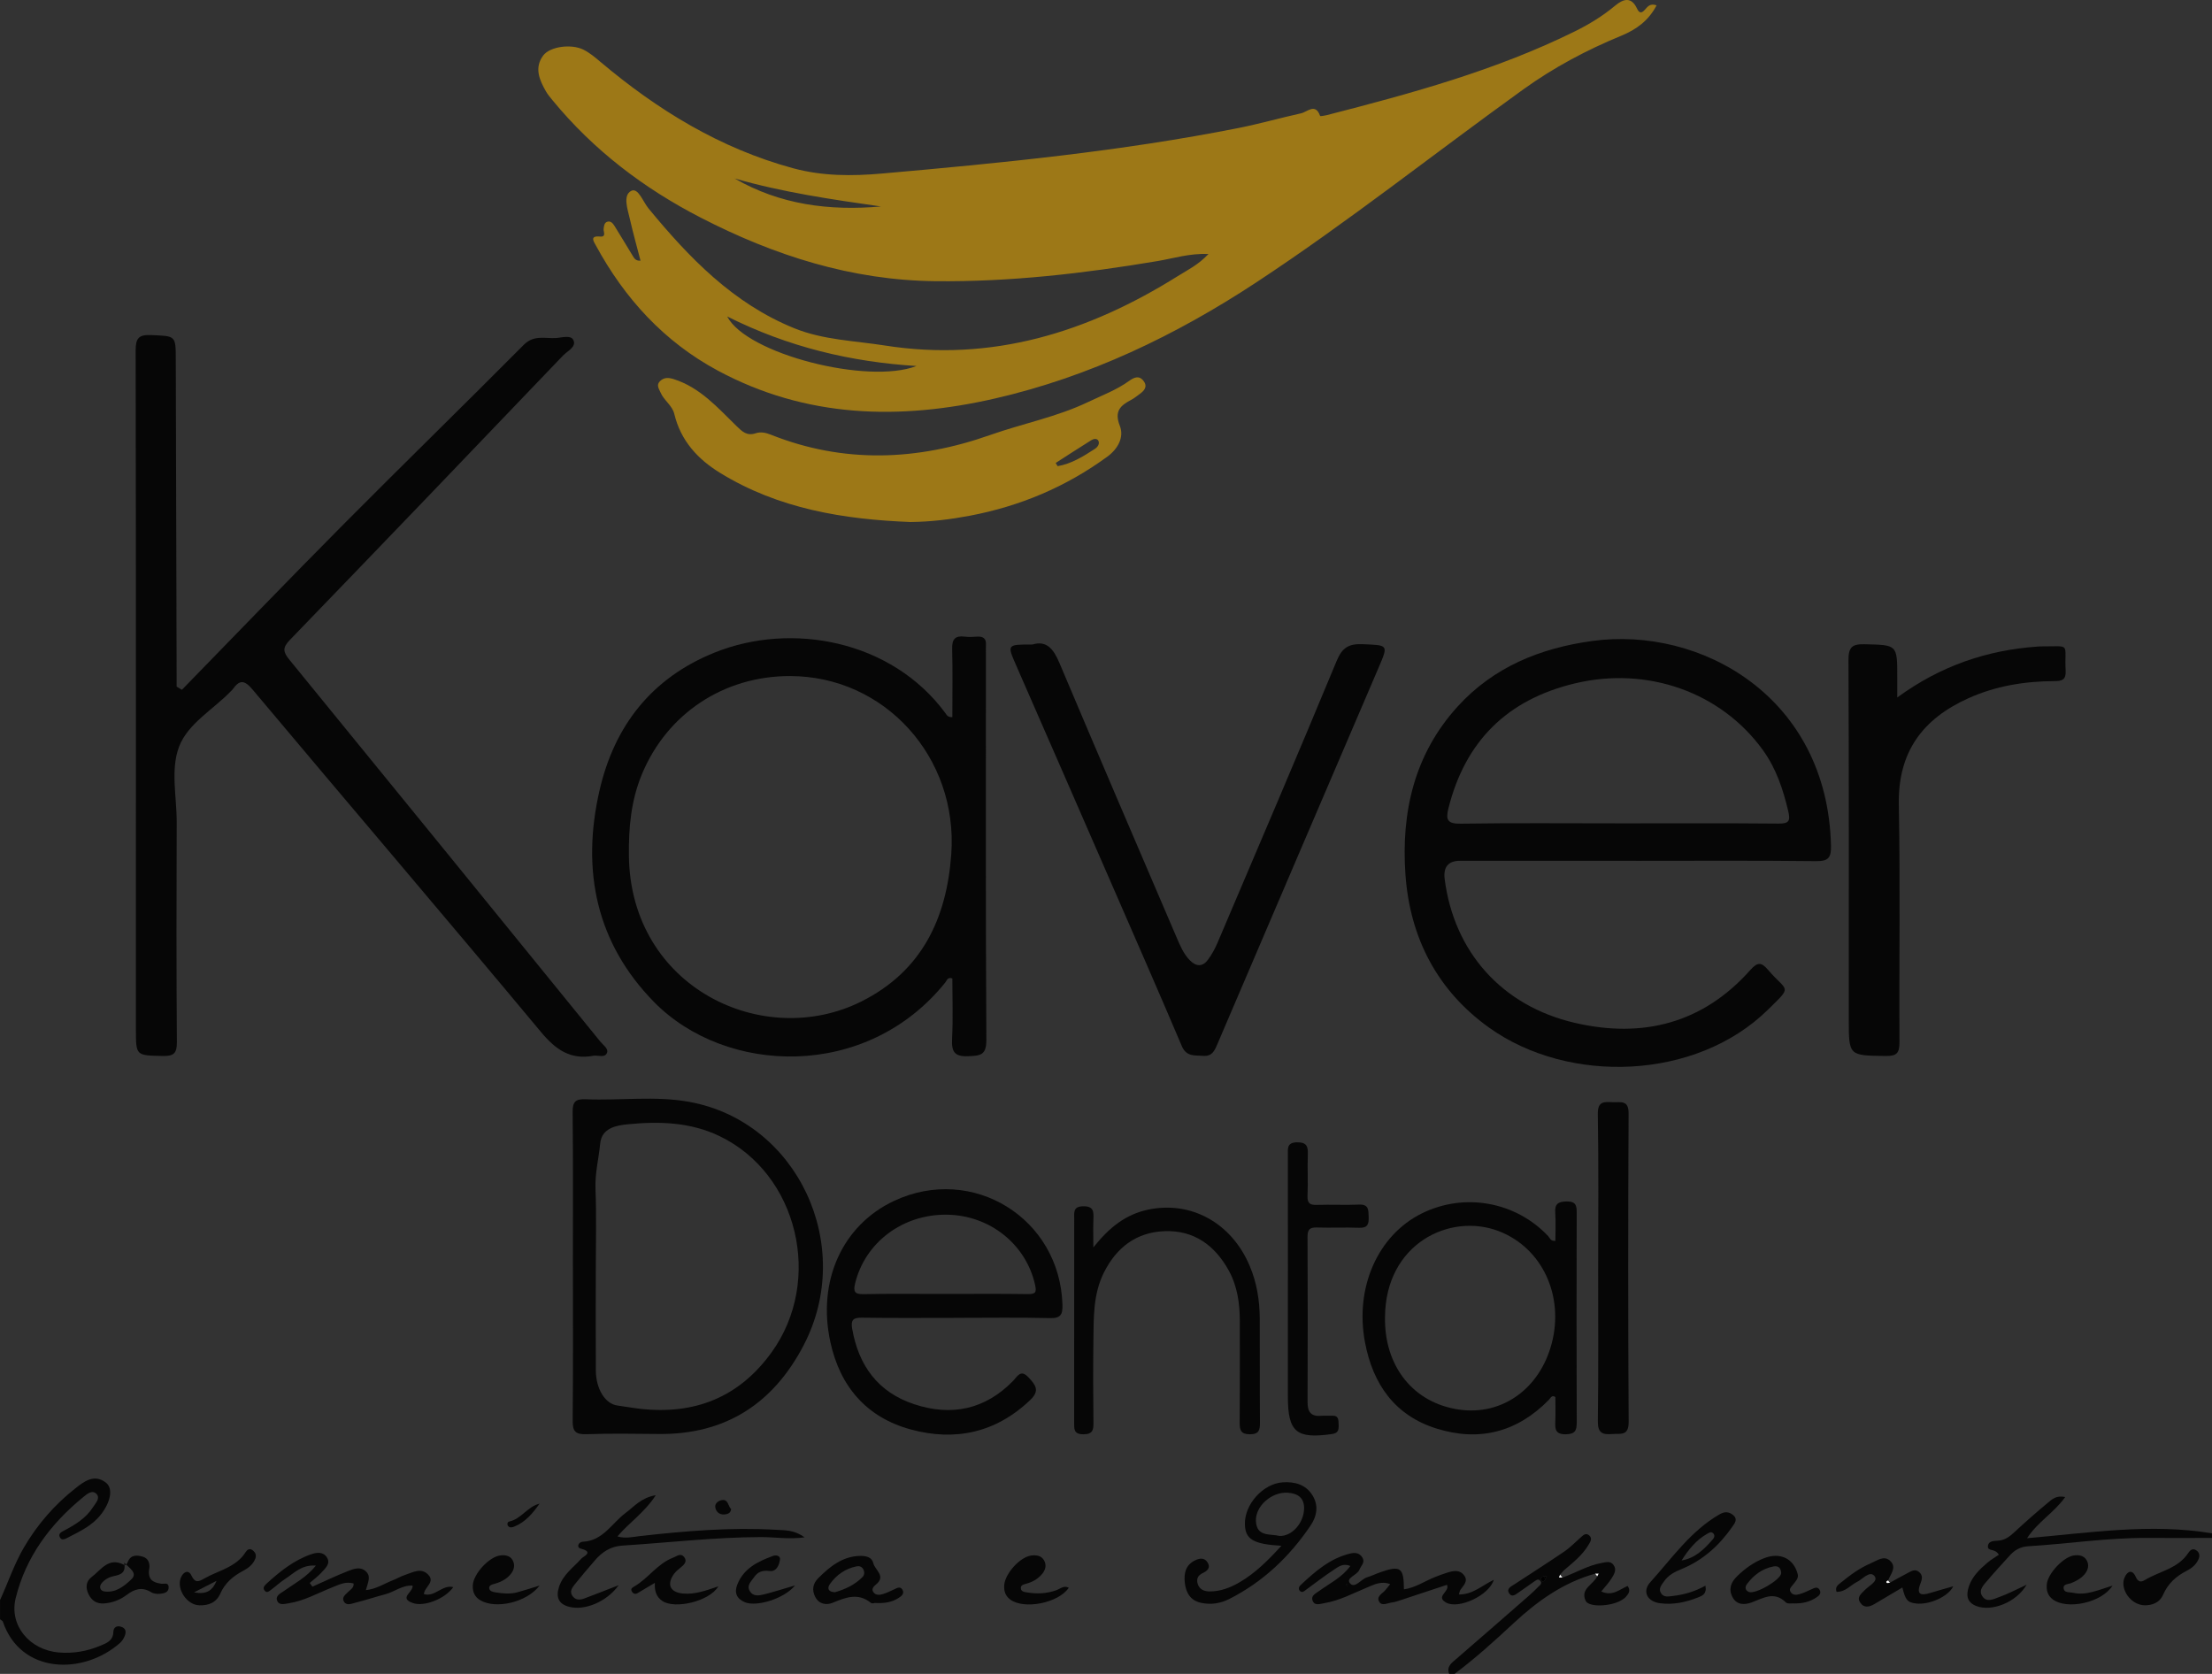 <?xml version="1.0" encoding="UTF-8"?> <svg xmlns="http://www.w3.org/2000/svg" width="148" height="112" viewBox="0 0 148 112" fill="none"><rect x="0" y="0" width="148" height="112" fill="#333333" stroke="none"/><g clip-path="url(#clip0_410_379)"><path d="M0 107.065C0.539 105.897 0.941 104.67 1.596 103.547C2.501 101.999 3.649 100.679 5.047 99.58C5.633 99.119 6.313 98.596 7.091 99.207C7.589 99.598 7.398 100.514 6.745 101.344C6.159 102.09 5.33 102.472 4.521 102.889C4.318 102.993 4.104 103.098 3.989 102.82C3.902 102.608 4.113 102.502 4.265 102.423C5.025 102.022 5.754 101.582 6.227 100.838C6.395 100.574 6.729 100.247 6.457 99.958C6.168 99.653 5.808 99.975 5.575 100.165C3.379 101.958 1.732 104.147 1.048 106.935C0.603 108.758 1.976 110.402 3.945 110.567C4.904 110.647 5.827 110.484 6.707 110.117C7.118 109.945 7.567 109.789 7.584 109.195C7.591 108.93 7.763 108.749 8.081 108.839C8.45 108.943 8.45 109.206 8.336 109.484C8.269 109.647 8.161 109.811 8.03 109.928C5.575 112.09 1.392 112.026 0.192 108.506C0.168 108.438 0.066 108.398 0.002 108.345C0.002 107.919 0.002 107.491 0.002 107.065H0Z" fill="#060606"></path><path d="M96.961 112C96.771 111.503 97.118 111.274 97.43 111.004C99.085 109.572 100.735 108.133 102.382 106.694C102.565 106.535 102.735 106.359 102.906 106.189C103.029 106.067 103.224 105.944 103.038 105.751C102.903 105.612 102.76 105.743 102.641 105.824C102.316 106.047 102 106.284 101.672 106.504C101.456 106.646 101.184 106.93 100.974 106.606C100.767 106.292 101.114 106.145 101.339 105.997C102.455 105.268 103.58 104.549 104.682 103.8C105.056 103.546 105.372 103.209 105.716 102.909C105.896 102.752 106.09 102.516 106.337 102.739C106.569 102.949 106.386 103.196 106.265 103.397C105.863 104.059 105.268 104.535 104.687 105.027C104.574 105.122 104.483 105.246 104.382 105.356C104.357 105.42 104.333 105.484 104.307 105.548C104.382 105.549 104.457 105.553 104.532 105.555C105.414 105.25 106.22 104.743 107.155 104.579C107.453 104.526 107.765 104.412 107.977 104.738C108.178 105.047 107.993 105.336 107.843 105.582C107.661 105.884 107.411 106.144 107.137 106.484C107.873 106.833 108.368 106.343 108.901 106.116C109.137 106.447 108.943 106.657 108.768 106.86C108.691 106.948 108.581 107.014 108.479 107.074C107.769 107.495 106.307 107.553 106.097 107.116C105.705 106.301 106.621 106.025 106.866 105.464C106.895 105.405 106.925 105.345 106.956 105.286C106.881 105.288 106.806 105.29 106.731 105.292C104.599 105.884 102.851 107.138 101.268 108.61C99.995 109.793 98.714 110.956 97.324 111.996H96.959L96.961 112ZM103.27 105.464C103.124 105.527 102.998 105.628 103.149 105.774C103.253 105.875 103.345 105.752 103.401 105.652C103.43 105.593 103.462 105.535 103.491 105.474C103.418 105.471 103.343 105.467 103.27 105.464Z" fill="#060606"></path><path d="M110.839 0.358C110.302 1.379 109.498 1.971 108.466 2.395C106.159 3.344 103.964 4.512 101.929 5.975C95.956 10.27 90.19 14.857 84.043 18.902C78.66 22.444 72.874 25.219 66.554 26.667C60.19 28.124 53.938 27.976 48.027 24.797C44.438 22.866 41.801 19.981 39.868 16.423C39.731 16.17 39.433 15.763 40.135 15.827C40.595 15.869 40.363 15.503 40.387 15.315C40.411 15.123 40.429 14.92 40.606 14.847C40.851 14.746 41.01 14.949 41.119 15.123C41.539 15.792 41.938 16.474 42.352 17.147C42.444 17.295 42.542 17.461 42.856 17.443C42.61 16.49 42.352 15.572 42.14 14.642C41.994 13.996 41.66 13.077 42.228 12.775C42.694 12.526 43.019 13.492 43.382 13.936C46.111 17.251 49.057 20.304 53.138 21.961C55.078 22.749 57.173 22.798 59.208 23.118C66.37 24.244 72.793 22.237 78.797 18.478C79.453 18.068 80.167 17.728 80.859 16.993C79.57 16.944 78.518 17.288 77.453 17.467C72.531 18.295 67.59 18.867 62.583 18.814C56.976 18.754 51.814 17.101 46.893 14.567C43.07 12.6 39.7 10.038 36.957 6.694C36.803 6.505 36.642 6.317 36.524 6.107C36.087 5.343 35.74 4.536 36.339 3.721C36.79 3.106 38.235 2.914 39.053 3.331C39.453 3.534 39.812 3.834 40.158 4.127C43.989 7.359 48.181 9.93 53.061 11.256C55.029 11.79 57.008 11.788 59.027 11.61C67.02 10.905 75.002 10.127 82.883 8.561C84.282 8.283 85.66 7.89 87.053 7.581C87.475 7.487 88.01 6.869 88.325 7.756C88.336 7.787 88.608 7.745 88.75 7.709C94.434 6.251 100.089 4.71 105.381 2.094C106.338 1.62 107.244 1.064 108.066 0.378C108.625 -0.088 109.151 -0.229 109.527 0.569C109.688 0.909 109.843 0.887 110.059 0.647C110.24 0.444 110.402 0.205 110.837 0.357L110.839 0.358ZM61.321 24.489C56.95 24.215 52.764 23.235 48.654 21.173C49.947 23.685 58.072 25.751 61.321 24.489ZM58.945 13.815C55.651 13.345 52.36 12.866 49.152 11.941C52.188 13.697 55.492 14.121 58.945 13.815Z" fill="#9D7817"></path><path d="M12.172 46.152C15.763 42.47 19.329 38.764 22.953 35.114C26.964 31.075 31.041 27.102 35.053 23.065C35.716 22.398 36.458 22.657 37.179 22.619C37.585 22.597 38.199 22.387 38.37 22.767C38.573 23.217 37.956 23.491 37.669 23.791C31.592 30.148 25.504 36.498 19.392 42.821C18.89 43.34 18.936 43.616 19.361 44.139C26.311 52.647 33.24 61.171 40.168 69.695C40.354 69.925 40.725 70.163 40.615 70.441C40.467 70.812 40.022 70.583 39.707 70.64C38.162 70.925 37.179 70.232 36.191 69.046C29.802 61.377 23.32 53.788 16.901 46.141C16.351 45.485 16.026 45.474 15.57 46.121C15.535 46.171 15.486 46.209 15.442 46.253C14.264 47.478 12.579 48.403 11.984 49.953C11.394 51.493 11.829 53.321 11.823 55.024C11.805 59.927 11.8 64.833 11.834 69.737C11.84 70.479 11.619 70.669 10.905 70.655C9.096 70.618 9.094 70.651 9.094 68.886C9.094 53.746 9.102 38.605 9.076 23.466C9.076 22.639 9.264 22.383 10.112 22.42C11.759 22.491 11.758 22.438 11.761 24.052C11.78 31.119 11.8 38.186 11.818 45.251C11.818 45.481 11.818 45.712 11.818 45.942C11.937 46.013 12.055 46.085 12.174 46.156L12.172 46.152Z" fill="#060606"></path><path d="M109.474 57.594C105.549 57.594 101.626 57.594 97.701 57.594C96.9 57.594 96.554 58.007 96.661 58.832C97.29 63.676 100.468 67.303 105.374 68.44C109.909 69.492 113.946 68.475 117.122 64.89C117.612 64.338 117.871 64.396 118.297 64.893C119.597 66.409 119.973 65.906 118.275 67.572C113.48 72.273 104.967 72.58 99.627 68.755C96.177 66.283 94.338 62.761 94.036 58.525C93.74 54.343 94.626 50.46 97.531 47.269C99.931 44.633 103.034 43.371 106.515 42.89C113.798 41.883 122.277 46.633 122.507 56.581C122.525 57.36 122.361 57.627 121.521 57.618C117.506 57.571 113.489 57.596 109.474 57.596V57.594ZM108.326 55.091C111.884 55.091 115.442 55.073 119 55.106C119.692 55.111 119.802 54.932 119.65 54.285C119.305 52.824 118.846 51.427 117.955 50.193C115.139 46.295 110.196 44.562 105.345 45.732C100.842 46.818 98.044 49.584 96.913 54.077C96.714 54.87 96.853 55.126 97.743 55.111C101.27 55.058 104.798 55.09 108.326 55.09V55.091Z" fill="#060606"></path><path d="M63.719 47.983C63.719 46.441 63.747 44.927 63.707 43.415C63.69 42.77 63.902 42.517 64.54 42.596C64.81 42.629 65.088 42.62 65.36 42.598C65.778 42.567 65.999 42.715 65.968 43.163C65.955 43.344 65.966 43.529 65.966 43.711C65.966 52.33 65.944 60.951 65.995 69.57C66.001 70.614 65.592 70.635 64.784 70.669C63.862 70.708 63.659 70.373 63.701 69.525C63.769 68.17 63.719 66.808 63.719 65.467C63.398 65.356 63.36 65.597 63.259 65.723C57.98 72.309 48.543 71.924 43.757 67.04C39.896 63.1 38.895 58.262 40.099 52.947C41.092 48.56 43.607 45.359 47.81 43.664C52.946 41.592 59.652 42.83 63.254 47.714C63.34 47.829 63.391 47.993 63.719 47.986V47.983ZM52.864 45.234C48.433 45.229 44.628 47.741 42.941 51.822C42.219 53.566 42.053 55.404 42.078 57.278C42.197 66.089 51.089 70.293 57.648 67C61.666 64.983 63.34 61.469 63.648 57.148C64.11 50.67 59.204 45.244 52.864 45.234Z" fill="#060606"></path><path d="M69.082 43.124C70.021 42.836 70.49 43.422 70.881 44.351C73.468 50.475 76.094 56.583 78.712 62.694C78.951 63.251 79.179 63.818 79.618 64.261C80.052 64.7 80.482 64.689 80.838 64.195C81.084 63.855 81.294 63.474 81.459 63.087C84.131 56.804 86.82 50.526 89.434 44.218C89.806 43.318 90.257 43.064 91.172 43.102C92.899 43.176 92.902 43.124 92.23 44.693C88.632 53.091 85.03 61.487 81.441 69.888C81.247 70.34 81.083 70.691 80.487 70.645C79.919 70.602 79.38 70.717 79.072 69.991C77.517 66.332 75.919 62.69 74.332 59.046C72.222 54.205 70.111 49.365 67.992 44.527C67.374 43.117 67.363 43.123 69.084 43.123L69.082 43.124Z" fill="#060606"></path><path d="M60.976 34.93C56.472 34.758 52.097 34.054 48.168 31.633C46.672 30.712 45.545 29.479 45.118 27.704C44.979 27.122 44.416 26.79 44.192 26.254C44.089 26.011 43.894 25.764 44.159 25.504C44.433 25.237 44.732 25.259 45.083 25.369C46.84 25.927 48.011 27.27 49.264 28.492C49.657 28.876 49.971 29.192 50.577 28.985C50.886 28.881 51.242 28.951 51.562 29.079C56.453 31.032 61.376 30.827 66.249 29.106C68.425 28.338 70.708 27.901 72.803 26.899C73.734 26.455 74.706 26.095 75.55 25.484C75.875 25.248 76.217 25.1 76.509 25.484C76.814 25.883 76.544 26.157 76.222 26.387C76.049 26.512 75.882 26.651 75.696 26.748C74.973 27.128 74.534 27.501 74.927 28.497C75.221 29.243 74.808 30.029 74.092 30.552C71.322 32.578 68.242 33.873 64.877 34.509C63.592 34.752 62.297 34.911 60.976 34.926V34.93ZM70.633 30.975C70.677 31.046 70.721 31.119 70.764 31.191C71.692 31.033 72.476 30.538 73.252 30.037C73.427 29.924 73.592 29.711 73.495 29.501C73.409 29.311 73.166 29.358 73.015 29.454C72.215 29.953 71.426 30.466 70.633 30.977V30.975Z" fill="#9D7817"></path><path d="M126.94 46.668C129.852 44.541 132.948 43.501 136.325 43.262C136.385 43.258 136.445 43.251 136.507 43.251C138.635 43.26 138.106 42.962 138.208 44.876C138.241 45.489 137.965 45.571 137.457 45.573C135.463 45.58 133.525 45.896 131.693 46.723C128.628 48.103 126.978 50.327 127.046 53.841C127.148 59.138 127.059 64.44 127.09 69.739C127.093 70.472 126.894 70.664 126.171 70.655C123.698 70.624 123.698 70.651 123.698 68.195C123.698 60.185 123.712 52.175 123.678 44.165C123.674 43.306 123.921 43.086 124.75 43.106C126.94 43.157 126.942 43.121 126.942 45.304C126.942 45.691 126.942 46.077 126.942 46.668H126.94Z" fill="#060606"></path><path d="M38.33 84.73C38.33 81.288 38.35 77.846 38.314 74.405C38.306 73.704 38.518 73.523 39.192 73.551C41.499 73.648 43.835 73.309 46.115 73.725C53.366 75.039 57.253 83.34 53.766 90.019C51.733 93.914 48.542 95.994 44.075 95.947C42.462 95.93 40.849 95.905 39.238 95.961C38.515 95.987 38.308 95.778 38.316 95.055C38.35 91.613 38.332 88.172 38.332 84.73H38.33ZM39.863 85.035C39.863 87.256 39.853 89.478 39.866 91.699C39.873 92.926 40.487 93.936 41.315 94.043C41.819 94.109 42.323 94.206 42.82 94.261C46.456 94.671 49.439 93.519 51.629 90.478C55.092 85.671 53.392 78.551 48.161 76.025C46.195 75.074 44.102 75.019 42.012 75.224C41.273 75.297 40.259 75.454 40.157 76.515C40.06 77.528 39.8 78.515 39.843 79.557C39.916 81.38 39.863 83.208 39.863 85.035Z" fill="#060606"></path><path d="M64.045 88.178C61.917 88.178 59.789 88.198 57.661 88.165C57.075 88.156 56.917 88.333 57.016 88.896C57.445 91.378 58.748 93.158 61.171 93.957C63.663 94.778 65.902 94.314 67.776 92.403C68.078 92.098 68.284 91.582 68.828 92.173C69.292 92.674 69.583 93.047 68.943 93.661C66.642 95.868 63.904 96.453 60.932 95.643C57.993 94.841 56.205 92.785 55.557 89.792C54.669 85.708 56.362 81.978 59.811 80.356C65.064 77.886 70.923 81.506 71.086 87.306C71.104 87.957 70.969 88.213 70.246 88.194C68.18 88.143 66.112 88.176 64.045 88.176V88.178ZM63.181 86.576C65.036 86.576 66.892 86.558 68.746 86.587C69.307 86.596 69.371 86.463 69.245 85.922C68.624 83.236 66.211 81.307 63.347 81.274C60.392 81.239 57.886 83.13 57.215 85.865C57.076 86.434 57.19 86.604 57.796 86.591C59.59 86.552 61.385 86.578 63.179 86.576H63.181Z" fill="#060606"></path><path d="M104.068 83.025C104.068 82.384 104.103 81.773 104.059 81.168C104.013 80.564 104.234 80.393 104.831 80.389C105.463 80.385 105.496 80.685 105.494 81.175C105.482 85.832 105.478 90.489 105.496 95.146C105.498 95.705 105.401 95.958 104.76 95.967C104.064 95.976 104.04 95.621 104.062 95.111C104.086 94.564 104.068 94.016 104.068 93.473C103.819 93.314 103.75 93.54 103.635 93.659C101.522 95.819 98.994 96.479 96.13 95.588C93.317 94.714 91.856 92.61 91.328 89.811C90.635 86.13 92.201 82.636 95.132 81.188C97.98 79.78 101.408 80.398 103.584 82.706C103.697 82.826 103.734 83.053 104.068 83.025ZM92.668 88.125C92.612 91.432 94.575 93.881 97.636 94.316C100.504 94.725 103.023 92.922 103.821 89.891C104.667 86.682 103.169 83.486 100.281 82.376C97.003 81.117 92.699 83.221 92.668 88.123V88.125Z" fill="#060606"></path><path d="M73.153 83.466C74.225 82.113 75.332 81.257 76.788 80.943C79.674 80.321 82.385 81.811 83.605 84.677C84.091 85.816 84.282 87.008 84.288 88.235C84.299 90.547 84.282 92.86 84.301 95.173C84.304 95.672 84.248 95.967 83.629 95.967C83.018 95.967 82.942 95.687 82.945 95.181C82.964 92.928 82.953 90.677 82.954 88.425C82.954 87.224 82.794 86.053 82.202 84.989C81.274 83.32 79.888 82.311 77.935 82.376C76.039 82.442 74.706 83.457 73.86 85.146C73.137 86.591 73.177 88.152 73.157 89.699C73.133 91.526 73.139 93.35 73.16 95.177C73.166 95.672 73.124 95.961 72.497 95.967C71.829 95.972 71.869 95.609 71.869 95.153C71.876 90.619 71.875 86.084 71.873 81.55C71.873 81.12 71.791 80.718 72.481 80.711C73.192 80.703 73.175 81.091 73.157 81.583C73.137 82.126 73.153 82.671 73.153 83.468V83.466Z" fill="#060606"></path><path d="M106.93 84.861C106.93 81.424 106.965 77.985 106.906 74.547C106.891 73.659 107.343 73.724 107.914 73.748C108.435 73.77 108.972 73.576 108.966 74.509C108.93 81.384 108.928 88.26 108.97 95.135C108.976 96.117 108.413 95.903 107.86 95.95C107.197 96.007 106.899 95.865 106.908 95.082C106.955 91.676 106.928 88.267 106.928 84.859L106.93 84.861Z" fill="#060606"></path><path d="M86.171 85.583C86.171 82.811 86.173 80.038 86.167 77.266C86.167 76.825 86.107 76.441 86.785 76.432C87.453 76.423 87.521 76.732 87.503 77.264C87.473 78.177 87.523 79.093 87.484 80.005C87.464 80.493 87.629 80.636 88.1 80.619C89.042 80.588 89.989 80.639 90.929 80.599C91.594 80.57 91.556 80.969 91.574 81.422C91.592 81.89 91.516 82.172 90.944 82.15C90.001 82.113 89.057 82.161 88.115 82.131C87.647 82.117 87.483 82.252 87.484 82.746C87.503 86.432 87.501 90.118 87.486 93.804C87.484 94.449 87.696 94.789 88.383 94.731C88.624 94.711 88.871 94.736 89.114 94.724C89.581 94.7 89.556 95.018 89.565 95.334C89.576 95.669 89.545 95.892 89.11 95.952C86.732 96.287 86.169 95.819 86.169 93.442C86.169 90.822 86.169 88.202 86.169 85.582L86.171 85.583Z" fill="#060606"></path><path d="M41.389 106.072C40.59 107.184 39.114 107.78 38.082 107.511C37.384 107.33 37.181 106.882 37.398 106.193C37.661 105.357 38.359 104.888 38.9 104.282C39.033 104.134 39.76 103.851 38.871 103.622C38.529 103.535 38.714 103.169 38.989 103.156C40.35 103.099 40.933 101.916 41.855 101.231C42.427 100.807 42.889 100.212 43.876 100.044C43.125 101.202 42.115 101.858 41.311 102.8C41.835 102.962 42.356 102.831 42.865 102.772C45.886 102.436 48.909 102.18 51.953 102.359C52.544 102.394 53.163 102.366 53.83 102.865C52.762 103.004 51.83 102.843 50.917 102.845C47.812 102.853 44.736 103.218 41.647 103.414C40.842 103.465 40.281 103.847 39.791 104.418C39.337 104.948 38.88 105.476 38.445 106.023C38.281 106.23 38.1 106.478 38.29 106.767C38.496 107.078 38.803 107.063 39.103 106.95C39.8 106.69 40.493 106.414 41.386 106.069L41.389 106.072Z" fill="#060606"></path><path d="M135.596 106.034C134.896 107.233 133.25 107.848 132.242 107.462C131.566 107.204 131.543 106.694 131.744 106.118C131.972 105.462 132.46 104.997 132.969 104.562C133.221 104.346 133.517 104.18 133.738 104.028C133.475 103.562 132.971 103.84 133.008 103.439C133.039 103.103 133.4 103.101 133.667 103.087C134.124 103.061 134.447 102.827 134.77 102.525C135.503 101.841 136.257 101.18 137.028 100.54C137.291 100.322 137.568 100.04 138.177 100.165C137.444 101.209 136.352 101.81 135.627 102.92C139.821 102.558 143.908 101.909 147.998 102.595C147.998 102.697 148 102.8 148.002 102.902C146.561 102.902 145.121 102.909 143.68 102.902C141 102.885 138.352 103.3 135.687 103.46C135.21 103.489 134.814 103.697 134.494 104.05C133.985 104.613 133.464 105.167 132.976 105.749C132.732 106.041 132.359 106.378 132.622 106.789C132.925 107.264 133.408 106.983 133.782 106.849C134.332 106.656 134.852 106.376 135.598 106.034H135.596Z" fill="#060606"></path><path d="M96.811 106.041C95.795 106.378 94.774 106.718 93.755 107.052C93.554 107.118 93.35 107.193 93.143 107.219C92.855 107.253 92.475 107.475 92.292 107.188C92.049 106.809 92.504 106.628 92.699 106.385C92.789 106.275 92.878 106.166 93.017 105.994C92.398 105.765 91.941 106.023 91.49 106.209C90.538 106.601 89.625 107.102 88.595 107.268C88.321 107.312 87.937 107.471 87.811 107.067C87.713 106.749 88.045 106.612 88.259 106.454C88.955 105.943 89.764 105.571 90.349 104.78C89.848 104.566 89.528 104.847 89.236 105.037C88.602 105.453 88.003 105.919 87.389 106.367C87.269 106.454 87.147 106.588 86.997 106.469C86.849 106.35 86.9 106.171 87.011 106.067C87.987 105.147 88.993 104.266 90.345 103.944C90.635 103.875 90.949 103.882 91.148 104.206C91.362 104.553 91.059 104.754 90.957 105.023C90.811 105.407 90.011 105.571 90.33 105.943C90.652 106.316 91.072 105.648 91.485 105.529C91.775 105.445 92.047 105.306 92.334 105.206C93.702 104.721 93.927 104.875 93.934 106.343C94.707 106.231 95.333 105.787 96.027 105.513C96.281 105.412 96.537 105.317 96.798 105.235C97.216 105.101 97.66 104.997 97.967 105.414C98.25 105.8 97.914 106.083 97.711 106.378C97.664 106.447 97.656 106.544 97.613 106.685C98.537 106.699 99.169 106.074 99.943 105.707C99.649 106.742 97.584 107.698 96.754 107.226C96.02 106.809 97.019 106.506 96.816 106.047L96.811 106.041ZM90.117 105.97C90.102 105.986 90.067 106.008 90.071 106.023C90.078 106.061 90.104 106.098 90.12 106.135C90.138 106.098 90.164 106.063 90.173 106.023C90.177 106.01 90.138 105.988 90.117 105.968V105.97Z" fill="#060606"></path><path d="M20.903 106.164C21.69 105.815 22.466 105.44 23.268 105.125C23.65 104.977 24.098 104.791 24.474 105.134C24.859 105.485 24.6 105.91 24.481 106.394C25.179 106.321 25.709 105.959 26.282 105.734C26.563 105.624 26.828 105.464 27.115 105.372C27.621 105.209 28.171 104.867 28.646 105.356C29.146 105.868 28.381 106.191 28.364 106.661C29.097 106.879 29.584 106.014 30.326 106.193C29.796 106.968 28.383 107.526 27.626 107.259C26.638 106.912 27.685 106.522 27.601 106.091C26.925 106.049 26.397 106.509 25.782 106.67C25.108 106.848 24.445 107.071 23.769 107.239C23.522 107.301 23.184 107.453 23.013 107.166C22.835 106.871 23.131 106.685 23.319 106.491C23.46 106.347 23.677 106.248 23.661 105.954C23.13 105.785 22.671 106.034 22.203 106.22C21.248 106.599 20.344 107.118 19.31 107.275C19.045 107.316 18.695 107.42 18.559 107.136C18.386 106.773 18.77 106.617 19 106.451C19.701 105.948 20.49 105.555 21.135 104.754C20.178 104.679 19.679 105.259 19.098 105.632C18.768 105.844 18.475 106.118 18.159 106.354C18.022 106.456 17.86 106.63 17.699 106.418C17.557 106.231 17.705 106.082 17.842 105.955C18.72 105.153 19.641 104.41 20.78 104.008C21.16 103.875 21.599 103.796 21.862 104.189C22.15 104.622 21.765 104.93 21.515 105.211C21.281 105.473 20.989 105.681 20.724 105.913C20.784 105.997 20.845 106.082 20.905 106.166L20.903 106.164Z" fill="#060606"></path><path d="M85.74 103.427C83.835 103.319 83.307 102.984 83.293 101.969C83.272 100.649 84.504 99.274 85.819 99.183C86.617 99.126 87.36 99.324 87.808 100.039C88.237 100.722 88.122 101.436 87.676 102.092C86.272 104.162 84.511 105.836 82.268 106.977C81.652 107.29 81 107.394 80.323 107.235C79.627 107.072 79.347 106.546 79.274 105.904C79.207 105.306 79.305 104.743 79.915 104.425C80.237 104.259 80.577 104.189 80.799 104.547C81.015 104.895 80.783 105.111 80.478 105.25C80.145 105.401 80.032 105.655 80.14 105.99C80.261 106.369 80.6 106.48 80.936 106.482C81.649 106.484 82.305 106.235 82.915 105.882C83.972 105.272 84.823 104.425 85.738 103.425L85.74 103.427ZM85.603 102.77C86.423 102.805 87.196 101.946 87.251 101.01C87.296 100.238 86.858 99.922 86.151 99.876C85.097 99.808 83.978 100.765 84.031 101.787C84.084 102.854 85.022 102.615 85.605 102.768L85.603 102.77Z" fill="#060606"></path><path d="M126.449 105.9C126.847 105.681 127.241 105.451 127.647 105.246C127.882 105.127 128.125 104.95 128.403 105.182C128.671 105.407 128.6 105.677 128.5 105.933C128.176 106.745 128.565 106.765 129.181 106.573C129.667 106.422 130.16 106.292 130.686 106.14C130.363 106.824 129.095 107.389 128.213 107.29C127.63 107.224 127.488 107.065 127.285 106.217C126.657 106.59 126.043 106.957 125.427 107.319C125.086 107.52 124.722 107.619 124.463 107.23C124.211 106.849 124.543 106.632 124.772 106.389C125.044 106.096 125.703 105.796 125.415 105.449C125.097 105.069 124.64 105.65 124.258 105.84C123.809 106.063 123.475 106.524 122.879 106.509C122.761 106.166 122.998 106.032 123.205 105.864C123.818 105.361 124.458 104.899 125.192 104.588C125.597 104.416 126.047 104.054 126.458 104.429C126.936 104.864 126.491 105.319 126.326 105.754C126.248 105.78 126.167 105.827 126.237 105.91C126.266 105.943 126.375 105.908 126.449 105.904V105.9Z" fill="#060606"></path><path d="M114.105 106.098C114.218 106.645 113.896 106.769 113.633 106.875C112.808 107.206 111.949 107.392 111.054 107.27C110.209 107.155 109.862 106.476 110.419 105.862C111.869 104.26 113.113 102.441 115.047 101.326C115.392 101.127 115.668 101.136 115.955 101.37C116.304 101.655 116.054 101.938 115.895 102.167C115.029 103.412 113.933 104.399 112.517 104.981C112.057 105.169 111.632 105.383 111.343 105.8C111.173 106.043 110.93 106.297 111.146 106.617C111.326 106.886 111.621 106.82 111.895 106.789C112.653 106.705 113.374 106.502 114.103 106.098H114.105ZM112.512 104.41C113.427 104.257 114.026 103.652 114.594 103.004C114.695 102.891 114.76 102.741 114.634 102.6C114.501 102.454 114.364 102.547 114.234 102.62C113.489 103.037 112.972 103.684 112.512 104.409V104.41Z" fill="#060606"></path><path d="M120.11 107.285C119.899 107.266 119.605 107.332 119.489 107.217C118.708 106.44 117.977 106.932 117.201 107.217C116.739 107.385 116.205 107.407 115.919 106.864C115.639 106.336 115.807 105.873 116.222 105.469C116.751 104.953 117.338 104.527 118.028 104.259C119.095 103.844 120.001 104.264 120.28 105.319C120.359 105.615 120.12 105.822 119.959 106.038C119.851 106.18 119.681 106.306 119.8 106.509C119.93 106.734 120.173 106.727 120.37 106.672C120.658 106.592 120.936 106.464 121.21 106.334C121.415 106.237 121.623 106.135 121.754 106.392C121.879 106.639 121.683 106.787 121.5 106.904C121.08 107.177 120.613 107.288 120.112 107.283L120.11 107.285ZM119.175 105.261C119.162 104.922 118.998 104.745 118.653 104.811C117.902 104.955 117.332 105.392 116.885 105.99C116.755 106.164 116.735 106.396 117.009 106.515C117.44 106.699 119.142 105.712 119.175 105.262V105.261Z" fill="#060606"></path><path d="M58.481 107.253C58.561 107.253 58.358 107.317 58.267 107.244C57.41 106.551 56.587 106.881 55.721 107.237C55.277 107.42 54.795 107.332 54.543 106.844C54.315 106.4 54.377 105.961 54.746 105.595C55.531 104.816 56.366 104.127 57.551 104.105C57.937 104.098 58.338 104.182 58.431 104.591C58.538 105.054 59.31 105.456 58.603 106.025C58.441 106.155 58.271 106.341 58.461 106.562C58.616 106.745 58.855 106.723 59.056 106.663C59.316 106.586 59.562 106.467 59.807 106.352C60.002 106.261 60.225 106.118 60.371 106.352C60.545 106.628 60.306 106.804 60.101 106.932C59.679 107.195 59.208 107.294 58.479 107.252L58.481 107.253ZM55.865 106.535C56.526 106.347 57.186 106.05 57.71 105.517C57.842 105.383 57.856 105.187 57.763 105.005C57.664 104.813 57.491 104.767 57.301 104.805C56.552 104.959 55.962 105.379 55.527 105.988C55.337 106.255 55.392 106.518 55.865 106.535Z" fill="#060606"></path><path d="M9.997 104.886C9.836 105.71 10.254 105.884 10.782 105.966C10.969 105.996 11.262 105.851 11.284 106.178C11.308 106.544 10.987 106.612 10.722 106.639C10.523 106.661 10.276 106.635 10.112 106.533C9.494 106.151 8.994 106.325 8.461 106.725C8.024 107.052 7.505 107.25 6.945 107.286C6.455 107.319 6.123 107.078 5.925 106.668C5.724 106.252 5.73 105.818 6.132 105.517C6.767 105.039 7.262 104.158 8.294 104.701C8.408 104.761 8.504 104.632 8.55 104.511C8.742 104.014 9.162 104.045 9.542 104.153C9.968 104.271 10.015 104.655 9.997 104.886ZM8.305 104.555C8.453 105.261 8.048 105.365 7.6 105.458C7.301 105.52 7.03 105.67 6.822 105.904C6.599 106.155 6.703 106.433 6.959 106.476C7.717 106.606 8.3 106.136 8.786 105.676C9.226 105.259 8.694 104.944 8.305 104.555Z" fill="#060606"></path><path d="M71.509 106.235C70.819 107.264 68.507 107.716 67.582 107.016C67.261 106.773 67.162 106.449 67.191 106.054C67.25 105.29 68.234 104.184 68.991 104.081C69.332 104.036 69.681 104.076 69.864 104.418C70.041 104.749 69.939 105.072 69.699 105.345C69.409 105.674 69.04 105.871 68.616 105.979C68.472 106.016 68.296 106.069 68.302 106.253C68.307 106.486 68.508 106.513 68.691 106.544C69.361 106.659 70.013 106.634 70.665 106.405C70.927 106.314 71.179 106.054 71.511 106.237L71.509 106.235Z" fill="#060606"></path><path d="M36.103 106.091C35.205 107.248 33.157 107.665 32.151 107.082C31.76 106.855 31.619 106.52 31.632 106.092C31.656 105.321 32.728 104.151 33.493 104.07C33.811 104.037 34.127 104.09 34.295 104.385C34.474 104.703 34.403 105.036 34.175 105.317C33.897 105.659 33.524 105.849 33.104 105.968C32.942 106.014 32.695 106.06 32.735 106.286C32.768 106.475 32.987 106.517 33.176 106.548C33.66 106.628 34.144 106.667 34.622 106.537C35.05 106.422 35.47 106.283 36.102 106.089L36.103 106.091Z" fill="#060606"></path><path d="M141.342 106.098C140.605 107.255 138.298 107.718 137.355 107.021C136.997 106.758 136.904 106.398 136.951 105.975C137.026 105.282 138.04 104.195 138.732 104.079C139.085 104.021 139.434 104.079 139.615 104.398C139.792 104.707 139.717 105.047 139.478 105.33C139.235 105.617 138.917 105.789 138.575 105.924C138.369 106.007 138.007 105.977 138.078 106.31C138.137 106.588 138.475 106.52 138.705 106.572C139.596 106.773 140.407 106.374 141.342 106.096V106.098Z" fill="#060606"></path><path d="M143.512 107.411C142.57 107.4 141.835 106.336 142.139 105.577C142.319 105.125 142.661 104.977 142.893 105.498C143.065 105.882 143.269 105.864 143.516 105.714C144.488 105.127 145.721 104.959 146.409 103.911C146.521 103.743 146.692 103.562 146.939 103.725C147.187 103.887 147.198 104.121 147.081 104.366C146.917 104.71 146.628 104.937 146.3 105.105C145.602 105.462 145.056 105.954 144.734 106.69C144.482 107.274 143.952 107.407 143.509 107.411H143.512Z" fill="#060606"></path><path d="M48.062 106.145C47.466 107.146 45.174 107.681 44.327 107.127C43.912 106.857 43.782 106.438 43.815 105.908C43.388 106.162 43.028 106.374 42.668 106.59C42.504 106.689 42.376 106.641 42.283 106.495C42.166 106.312 42.299 106.23 42.436 106.151C43.38 105.606 43.992 104.613 45.05 104.217C45.302 104.123 45.548 103.887 45.775 104.182C46 104.471 45.784 104.681 45.559 104.867C45.397 105.003 45.223 105.134 45.101 105.303C44.591 106.008 44.831 106.537 45.685 106.621C46.513 106.703 47.273 106.405 48.056 106.145H48.062Z" fill="#060606"></path><path d="M13.334 107.409C12.517 107.394 11.794 106.332 12.099 105.566C12.251 105.184 12.605 104.984 12.812 105.423C13.058 105.95 13.312 105.82 13.646 105.628C14.603 105.076 15.787 104.882 16.441 103.844C16.532 103.699 16.7 103.567 16.901 103.725C17.087 103.869 17.171 104.054 17.082 104.286C16.93 104.679 16.622 104.915 16.264 105.105C15.604 105.454 15.056 105.91 14.746 106.617C14.479 107.226 13.964 107.429 13.334 107.411V107.409ZM12.987 106.542C13.874 106.72 14.242 106.363 14.488 105.772C14.057 105.994 13.624 106.215 12.987 106.542Z" fill="#060606"></path><path d="M53.193 106.08C52.475 106.974 50.625 107.524 49.847 107.208C49.308 106.987 49.112 106.584 49.326 106.036C49.75 104.941 50.703 104.48 51.713 104.107C51.923 104.028 52.227 104.092 52.188 104.346C52.132 104.719 51.962 105.175 51.478 105.114C51.021 105.056 50.703 105.167 50.46 105.522C50.267 105.807 49.922 106.078 50.183 106.482C50.406 106.829 50.778 106.762 51.094 106.685C51.73 106.529 52.353 106.325 53.193 106.08Z" fill="#060606"></path><path d="M36.104 100.607C35.645 101.247 35.159 101.843 34.414 102.141C34.272 102.198 34.111 102.242 33.999 102.107C33.915 102.004 33.943 101.832 34.069 101.807C34.883 101.631 35.293 100.801 36.104 100.609V100.607Z" fill="#060606"></path><path d="M48.917 100.966C48.897 101.255 48.663 101.315 48.471 101.331C48.122 101.362 47.879 101.13 47.855 100.816C47.835 100.563 48.109 100.384 48.343 100.366C48.74 100.333 48.705 100.783 48.917 100.966Z" fill="#060606"></path><path d="M103.403 105.652C103.346 105.752 103.255 105.875 103.151 105.774C102.999 105.628 103.125 105.527 103.271 105.464L103.403 105.652Z" fill="black"></path><path d="M104.532 105.555C104.457 105.553 104.382 105.549 104.307 105.548C104.333 105.484 104.356 105.42 104.382 105.356C104.431 105.421 104.482 105.489 104.532 105.555Z" fill="#FDFDFD"></path><path d="M103.27 105.464C103.343 105.467 103.417 105.471 103.491 105.474C103.461 105.533 103.43 105.591 103.401 105.652L103.27 105.464Z" fill="black"></path><path d="M106.733 105.295C106.808 105.293 106.883 105.292 106.958 105.29C106.928 105.348 106.899 105.409 106.868 105.467C106.822 105.41 106.777 105.354 106.733 105.295Z" fill="#FDFDFD"></path><path d="M90.117 105.97C90.139 105.99 90.177 106.012 90.173 106.025C90.164 106.063 90.139 106.1 90.12 106.136C90.102 106.1 90.078 106.063 90.071 106.025C90.067 106.01 90.104 105.988 90.117 105.972V105.97Z" fill="black"></path><path d="M126.448 105.9C126.375 105.904 126.266 105.941 126.236 105.906C126.167 105.824 126.247 105.778 126.326 105.751C126.366 105.8 126.408 105.849 126.448 105.899V105.9Z" fill="#FDFDFD"></path></g><defs><clipPath id="clip0_410_379"><rect width="148" height="112" fill="white"></rect></clipPath></defs></svg> 